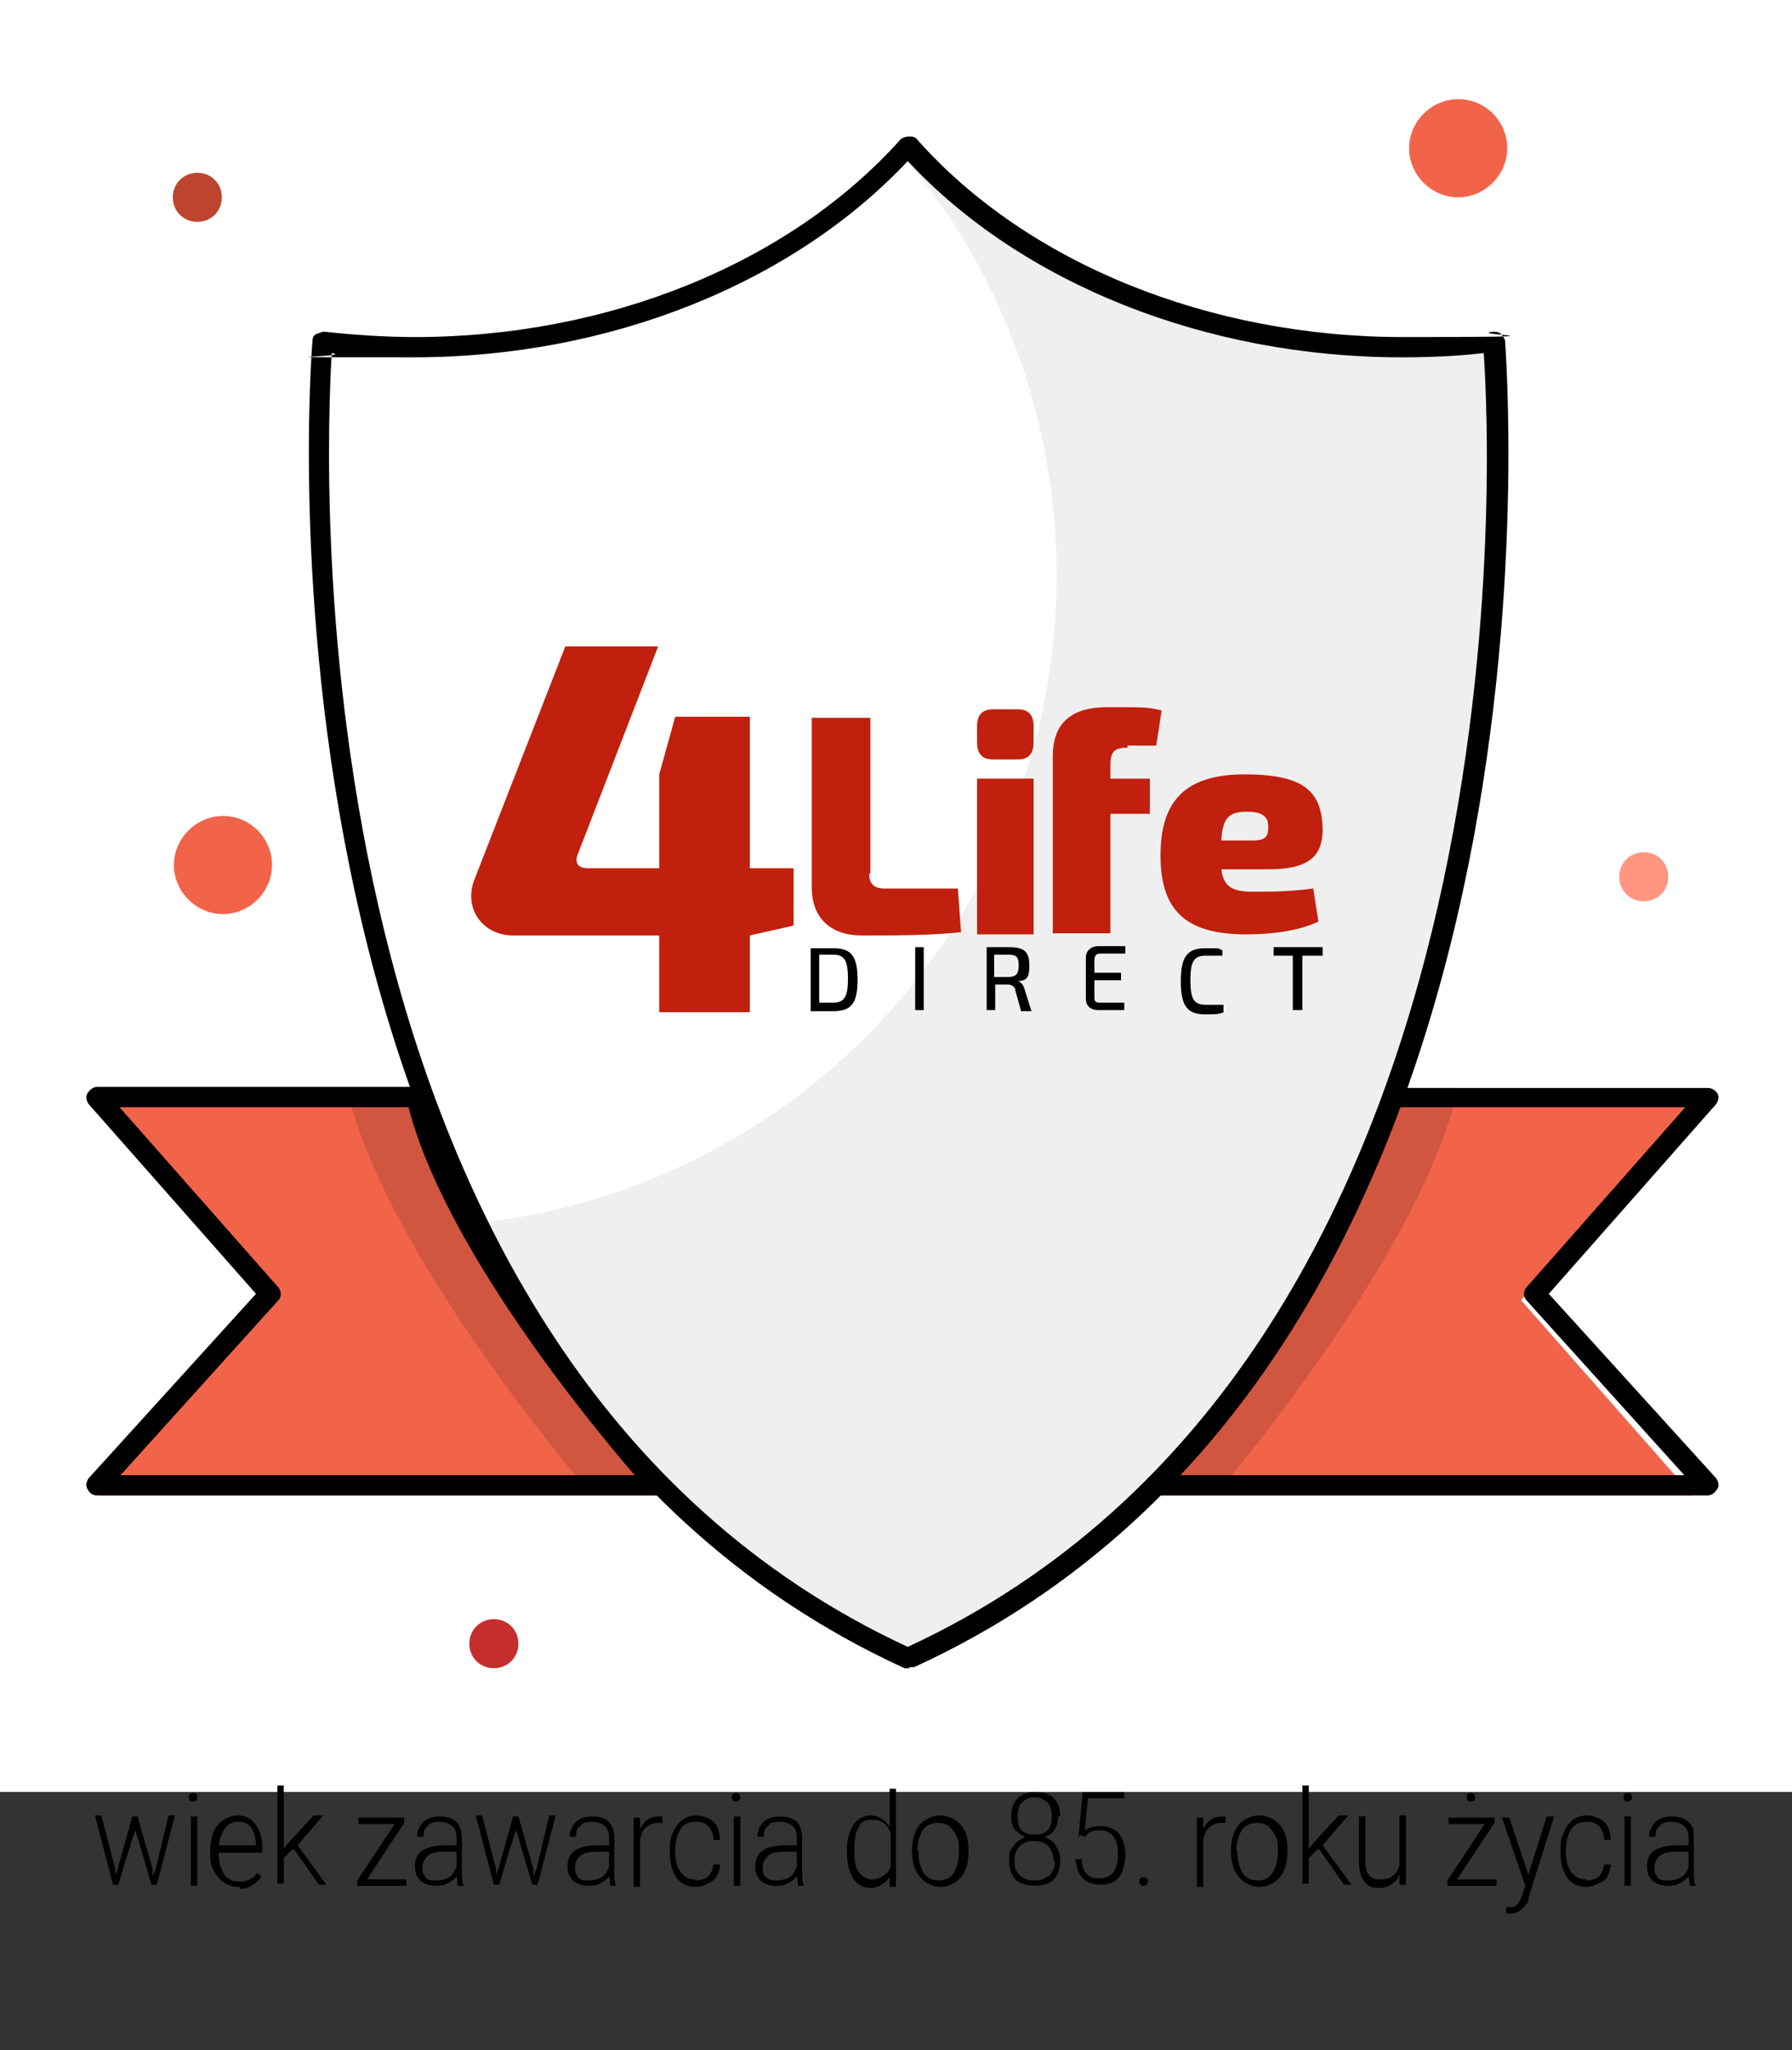 <?xml version="1.0" encoding="UTF-8"?>
<svg id="Warstwa_1" data-name="Warstwa 1" xmlns="http://www.w3.org/2000/svg" version="1.1" xmlns:xlink="http://www.w3.org/1999/xlink" viewBox="0 0 168 192.2">
  <rect x="0" y="0" width="168" height="192.2" fill="#333333" stroke="none"/>
  <defs>
    <style>
      .cls-1 {
        fill: #fff;
      }

      .cls-1, .cls-2, .cls-3, .cls-4, .cls-5, .cls-6, .cls-7, .cls-8, .cls-9, .cls-10, .cls-11 {
        stroke-width: 0px;
      }

      .cls-1, .cls-2, .cls-5, .cls-6, .cls-8, .cls-9, .cls-10, .cls-11 {
        fill-rule: evenodd;
      }

      .cls-2 {
        fill: #bd452e;
      }

      .cls-3, .cls-8 {
        fill: #000;
      }

      .cls-12 {
        isolation: isolate;
      }

      .cls-4 {
        fill: none;
      }

      .cls-5 {
        fill: #c42f2d;
      }

      .cls-6 {
        fill: #f1644a;
      }

      .cls-7 {
        fill: #c0200d;
      }

      .cls-13 {
        clip-path: url(#clippath);
      }

      .cls-9 {
        fill: #d0563f;
      }

      .cls-10 {
        fill: #efefef;
      }

      .cls-11 {
        fill: #ff9682;
      }
    </style>
    <clipPath id="clippath">
      <rect class="cls-4" x="43.2" y="57.8" width="83.4" height="40.8"/>
    </clipPath>
  </defs>
  <polygon id="Fill-1" class="cls-1" points="0 168 168 168 168 0 0 0 0 168"/>
  <path id="Fill-3" class="cls-5" d="M46.3,151.8c1.3,0,2.3,1,2.3,2.3s-1,2.3-2.3,2.3-2.3-1-2.3-2.3,1-2.3,2.3-2.3"/>
  <path id="Fill-5" class="cls-6" d="M20.9,76.5c2.6,0,4.6,2.1,4.6,4.6s-2.1,4.6-4.6,4.6-4.6-2.1-4.6-4.6,2.1-4.6,4.6-4.6"/>
  <path id="Fill-7" class="cls-11" d="M154.1,79.9c1.3,0,2.3,1,2.3,2.3s-1,2.3-2.3,2.3-2.3-1-2.3-2.3,1-2.3,2.3-2.3"/>
  <path id="Fill-9" class="cls-6" d="M136.7,9.3c2.6,0,4.6,2.1,4.6,4.6s-2.1,4.6-4.6,4.6-4.6-2.1-4.6-4.6,2.1-4.6,4.6-4.6"/>
  <path id="Fill-11" class="cls-2" d="M18.5,16.2c1.3,0,2.3,1,2.3,2.3s-1,2.3-2.3,2.3-2.3-1-2.3-2.3,1-2.3,2.3-2.3"/>
  <path id="Fill-13" class="cls-6" d="M39.1,103.1H9.3l16.1,18.8-16.1,18.3h52.1s-19-21.7-22.3-37.1"/>
  <path id="Fill-15" class="cls-9" d="M38.2,102h-5.7c3.4,15.3,22.1,37.1,22.1,37.1h5.7s-18.7-21.7-22.1-37.1"/>
  <path id="Fill-17" class="cls-6" d="M128.9,103.1h29.8l-16.1,18.8,16.1,18.3h-52.1s18.9-21.7,22.3-37.1"/>
  <path id="Fill-19" class="cls-9" d="M130.8,102c-3.4,15.3-21.9,37.1-21.9,37.1h5.9s18.5-21.7,21.9-37.1c0,0-5.9,0-5.9,0Z"/>
  <path id="Fill-21" class="cls-1" d="M85.2,13.9c10.2,11.4,27,18.7,46,18.7s5.7-.2,8.5-.5c0,0,8.5,94.2-54.7,123.1C22,126.3,30.5,32.1,30.5,32.1c2.8.3,5.7.5,8.5.5,19,0,35.8-7.4,46-18.7"/>
  <path id="Fill-23" class="cls-8" d="M11.2,138.3h48.3c-4.4-5.1-17.9-21.6-21.2-34.5H11.2l14.9,16.9c.3.4.3.9,0,1.2l-14.8,16.4h0ZM61.6,140.2H9.1c-.4,0-.7-.2-.9-.6-.2-.3-.1-.7.1-1l15.7-17.3-15.7-17.8c-.2-.3-.3-.7-.1-1s.5-.6.9-.6h30c.5,0,.8.3,1,.7,3.3,14.7,22.1,35.7,22.3,35.9.2.3.3.7.2,1-.2.3-.5.6-.9.6h0Z"/>
  <path id="Fill-25" class="cls-8" d="M109.6,138.3h48.3l-14.8-16.4c-.3-.3-.3-.9,0-1.2l14.9-16.9h-27.2c-3.3,12.8-16.8,29.4-21.2,34.5M160.1,140.2h-52.5c-.4,0-.7-.2-.9-.6-.2-.3,0-.7.2-1,.2-.2,18.9-21.3,22.2-35.9.1-.4.5-.7.9-.7h30.1c.4,0,.7.2.9.5s.1.7-.1,1l-15.7,17.8,15.7,17.3c.2.3.3.7.1,1s-.5.6-.9.6"/>
  <path id="Fill-27" class="cls-5" d="M108.9,89.2c1.3,0,2.3,1,2.3,2.3s-1,2.3-2.3,2.3-2.3-1-2.3-2.3,1-2.3,2.3-2.3"/>
  <path id="Fill-29" class="cls-10" d="M139.8,32.1c-2.8.3-5.7.5-8.5.5-18.9,0-35.7-7.4-45.9-18.7h0l-.7.7c14.5,17.2,18.3,40.9,10.1,61.8-8.2,20.9-27.3,35.6-49.5,38.2,8.2,16.6,20.8,31.7,40.2,40.7,63-29,54.5-123.1,54.5-123.1"/>
  <path id="Fill-31" class="cls-8" d="M31.1,33.1c-.6,10-4.2,94.3,54,121.3,58.3-27,54.7-111.3,54-121.3-2.6.3-5.1.4-7.7.4-18.3,0-35.6-6.9-46.3-18.4-10.8,11.5-28,18.4-46.3,18.4s-5.2,0-7.7-.4M85.2,156.4h-.4C21.5,127.4,29.2,32.9,29.3,31.9c0-.2.1-.5.4-.6s.5-.2.7-.2c2.8.3,5.7.5,8.5.5,18.1,0,35.1-6.9,45.5-18.5.2-.2.5-.3.8-.3s.6,0,.8.3c10.3,11.6,27.4,18.5,45.5,18.5s5.7-.2,8.5-.5c.2,0,.5,0,.7.2s.3.4.4.6c0,1,7.9,95.4-55.4,124.4h-.4"/>
  <g class="cls-13">
    <g>
      <path class="cls-7" d="M74.3,86.8l-4,.9h0v7.2h-8.5v-7.2h-13.7c-2.9,0-4.7-2.6-3.6-5.3l8.5-21.8h8.7l-7.5,19.4c-.4.9,0,1.4.9,1.4h6.7v-8.8l1.5-5.4h7v14.2h4.1v5.3h0Z"/>
      <path class="cls-7" d="M81.5,82c0,.8.4,1.3,1.4,1.3h6.9l.3,4.1c-2.9.3-6.2.3-9.3.3s-4.7-1.8-4.7-4.5v-15.9h5.5v14.6h-.1Z"/>
      <g>
        <path class="cls-7" d="M95.4,66.5c1,0,1.5.5,1.5,1.6v1.5c0,1.1-.5,1.6-1.5,1.6h-2.3c-1,0-1.5-.5-1.5-1.6v-1.5c0-1.1.5-1.6,1.5-1.6h2.3Z"/>
        <path class="cls-7" d="M91.6,87.6v-14.6h5.3v14.6h-5.3Z"/>
      </g>
      <path class="cls-7" d="M105.7,70.1c-1.3,0-1.6.4-1.6,1.7v1.2h3.7v3.3h-3.7v11.2h-5.4v-16.6c0-2.7,1.3-4.6,5.1-4.6s3.7,0,5.1.3l-.5,3.3h-2.7v.2Z"/>
      <path class="cls-7" d="M123.1,83.2l.5,3.2c-1.9.9-4.4,1.2-6.8,1.2-5.8,0-8-2.4-8-7.4s2.2-7.6,7.9-7.6,7.2,1.7,7.3,5.1c0,2.6-1.3,3.8-5.1,3.8h-4.4c.2,1.6,1,2.1,2.9,2.1s3.4,0,5.7-.3h0ZM114.4,78.8h3c1.3,0,1.5-.4,1.5-1.3s-.5-1.4-2-1.4-2.3.4-2.4,2.7h0Z"/>
      <g>
        <path class="cls-3" d="M80.4,91.8c0,2.3-.6,3-2.3,3h-2.1v-5.9h2.1c1.7,0,2.3.7,2.3,3h0ZM79.5,91.8c0-1.7-.3-2.3-1.4-2.3h-1.3v4.5h1.3c1.1,0,1.4-.6,1.4-2.3h0Z"/>
        <path class="cls-3" d="M85.8,94.7v-5.9h.8v5.9h-.8Z"/>
        <path class="cls-3" d="M95.7,94.7l-.5-1.8c0-.4-.4-.6-.7-.6h-1.2v2.4h-.8v-5.9h2.1c1.4,0,1.9.4,1.9,1.7s-.3,1.4-1.1,1.5h0c.3,0,.6.4.7.9l.6,1.9h-1ZM94.4,91.6c.8,0,1.1-.2,1.1-1.1s-.3-1-1.1-1h-1.2v2.1h1.2Z"/>
        <path class="cls-3" d="M105.5,94.7h-2.5c-.8,0-1.2-.4-1.2-1.1v-3.8c0-.7.5-1.1,1.2-1.1h2.5v.7h-2.4c-.3,0-.5.2-.5.6v1.2h2.5v.7h-2.5v1.5c0,.4,0,.6.5.6h2.3v.7h0Z"/>
        <path class="cls-3" d="M114.6,88.9v.7h-1.6c-1.1,0-1.4.6-1.4,2.3s.3,2.3,1.4,2.3h1.7v.7c-.4.2-.9.2-1.7.2-1.7,0-2.3-.8-2.3-3.1s.6-3.1,2.3-3.1,1.1,0,1.6.2v-.2Z"/>
        <path class="cls-3" d="M122.1,89.6v5.1h-.9v-5.1h-1.8v-.8h4.6v.8s-1.9,0-1.9,0Z"/>
      </g>
    </g>
  </g>
  <g class="cls-12">
    <g class="cls-12">
      <path class="cls-3" d="M10.8,175.3v.5l.2-.5,1.4-5h.5l1.4,4.9v.6c.1,0,.3-.6.3-.6l1.2-5h.6l-1.7,6.5h-.5l-1.5-5.1v-.3.3c-.1,0-1.6,5.1-1.6,5.1h-.5l-1.7-6.5h.6l1.3,5h0Z"/>
      <path class="cls-3" d="M17.7,168.5c0-.1,0-.2.1-.3s.2-.1.3-.1.2,0,.3.1.1.2.1.3,0,.2-.1.3c0,0-.2.1-.3.1s-.2,0-.3-.1c0,0-.1-.2-.1-.3ZM18.5,176.8h-.6v-6.5h.6v6.5Z"/>
      <path class="cls-3" d="M22.4,176.9c-.5,0-1-.1-1.4-.4-.4-.3-.7-.6-1-1.2s-.3-1.1-.3-1.6v-.2c0-.6.1-1.2.3-1.7.2-.5.5-.9,1-1.2s.9-.4,1.3-.4c.7,0,1.3.3,1.7.9s.6,1.3.6,2.2v.4h-4.1c0,.9.2,1.5.5,2s.9.7,1.4.7.6,0,1-.2.5-.3.7-.6l.4.3c-.4.7-1.2,1.2-2,1.2v-.2ZM22.3,170.8c-.5,0-.9.2-1.2.6-.3.4-.5,1-.6,1.6h3.5c0-.7-.2-1.2-.4-1.6-.3-.4-.7-.6-1.2-.6h-.1Z"/>
      <path class="cls-3" d="M27.3,173.5l-.7.7v2.4h-.6v-9.2h.6v5.9l.6-.7,2.2-2.4h.9l-2.4,2.8,2.7,3.7h-.7l-2.3-3.3h-.1Z"/>
      <path class="cls-3" d="M34.3,176.2h3.8v.6h-4.6v-.5l3.5-5.3h-3.4v-.6h4.3v.5l-3.5,5.3h-.1Z"/>
      <path class="cls-3" d="M42.9,176.8c0-.2,0-.5-.1-.9-.2.3-.5.5-.9.7s-.7.2-1.1.2c-.5,0-1.1-.2-1.4-.5s-.5-.7-.5-1.3.2-1.2.7-1.5c.4-.3,1.2-.5,2-.5h1.2v-.7c0-.4-.1-.9-.4-1.1-.2-.2-.6-.4-1.2-.4s-.9.1-1.1.4c-.3.2-.4.5-.4,1h-.6c0-.5.2-1,.6-1.4.4-.4,1-.5,1.6-.5s1.2.2,1.5.5.5.9.5,1.5v3.1c0,.6,0,1.1.2,1.4h-.7ZM40.9,176.3c.4,0,.9-.1,1.2-.3s.5-.5.7-1v-1.4h-1.2c-.6,0-1.2.1-1.5.4s-.5.6-.5,1.1.1.6.3.9.5.3,1,.3Z"/>
      <path class="cls-3" d="M46.5,175.3v.5l.2-.5,1.4-5h.5l1.4,4.9v.6c.1,0,.3-.6.3-.6l1.2-5h.6l-1.7,6.5h-.5l-1.5-5.1v-.3.3c-.1,0-1.6,5.1-1.6,5.1h-.5l-1.7-6.5h.6l1.3,5h0Z"/>
      <path class="cls-3" d="M57.2,176.8c0-.2,0-.5-.1-.9-.2.3-.5.5-.9.7s-.7.2-1.1.2c-.5,0-1.1-.2-1.4-.5s-.5-.7-.5-1.3.2-1.2.7-1.5c.4-.3,1.2-.5,2-.5h1.2v-.7c0-.4-.1-.9-.4-1.1-.2-.2-.6-.4-1.2-.4s-.9.1-1.1.4c-.3.2-.4.5-.4,1h-.6c0-.5.2-1,.6-1.4.4-.4,1-.5,1.6-.5s1.2.2,1.5.5.5.9.5,1.5v3.1c0,.6,0,1.1.2,1.4h-.7ZM55.2,176.3c.4,0,.9-.1,1.2-.3s.5-.5.7-1v-1.4h-1.2c-.6,0-1.2.1-1.5.4s-.5.6-.5,1.1.1.6.3.9.5.3,1,.3Z"/>
      <path class="cls-3" d="M62.1,170.9h-.4c-.4,0-.7.1-1.1.4s-.4.6-.6,1.1v4.5h-.6v-6.5h.6v1.1c.3-.7.9-1.2,1.7-1.2s.3,0,.4,0v.6h0Z"/>
      <path class="cls-3" d="M65.2,176.3c.4,0,.9-.1,1.2-.4.3-.3.4-.6.5-1.1h.6c0,.4-.1.7-.3,1.1-.2.3-.4.5-.9.7-.3.2-.7.3-1.1.3-.7,0-1.4-.3-1.8-.9-.4-.6-.6-1.4-.6-2.3v-.2c0-.6,0-1.2.3-1.7.2-.5.5-.9.9-1.2s.9-.4,1.3-.4,1.2.2,1.6.6.6,1,.6,1.7h-.6c0-.5-.2-1-.5-1.3s-.6-.4-1.2-.4-1.1.2-1.4.7c-.3.4-.5,1.2-.5,1.9v.2c0,.9.2,1.5.5,1.9.3.4.7.7,1.4.7h0Z"/>
      <path class="cls-3" d="M68.6,168.5c0-.1,0-.2.1-.3s.2-.1.3-.1.2,0,.3.1.1.2.1.3,0,.2-.1.3c0,0-.2.1-.3.1s-.2,0-.3-.1c0,0-.1-.2-.1-.3ZM69.4,176.8h-.6v-6.5h.6v6.5Z"/>
      <path class="cls-3" d="M74.8,176.8c0-.2,0-.5-.1-.9-.2.3-.5.5-.9.7s-.7.2-1.1.2c-.5,0-1.1-.2-1.4-.5s-.5-.7-.5-1.3.2-1.2.7-1.5c.4-.3,1.2-.5,2-.5h1.2v-.7c0-.4-.1-.9-.4-1.1-.2-.2-.6-.4-1.2-.4s-.9.1-1.1.4c-.3.2-.4.5-.4,1h-.6c0-.5.2-1,.6-1.4.4-.4,1-.5,1.6-.5s1.2.2,1.5.5.5.9.5,1.5v3.1c0,.6,0,1.1.2,1.4h-.7ZM72.8,176.3c.4,0,.9-.1,1.2-.3s.5-.5.7-1v-1.4h-1.2c-.6,0-1.2.1-1.5.4s-.5.6-.5,1.1.1.6.3.9c.2.2.5.3,1,.3Z"/>
      <path class="cls-3" d="M79.4,173.5c0-1,.2-1.8.6-2.4s1-.9,1.6-.9,1.4.3,1.8,1.1v-3.6h.6v9.2h-.6v-.9c-.4.6-1.1,1-1.8,1s-1.2-.3-1.6-.9c-.4-.6-.6-1.4-.6-2.4h0ZM80.1,173.6c0,.9.1,1.5.4,1.9s.7.7,1.3.7,1.4-.4,1.7-1.2v-3.1c-.3-.9-.9-1.3-1.7-1.3s-1,.2-1.3.7c-.3.4-.4,1.2-.4,2.1Z"/>
      <path class="cls-3" d="M85.5,173.5c0-.6.1-1.2.3-1.7.2-.5.5-.9,1-1.2s.9-.4,1.4-.4,1.4.3,1.9.9c.5.6.7,1.4.7,2.4h0c0,.7-.1,1.4-.3,1.8-.2.5-.5.9-1,1.2s-.9.4-1.4.4-1.4-.3-1.9-1c-.5-.6-.7-1.4-.7-2.4h0ZM86.1,173.7c0,.7.2,1.4.5,1.9s.9.7,1.4.7,1.1-.2,1.4-.7.5-1.2.5-1.9h0c0-.6,0-1.1-.2-1.5s-.4-.7-.7-1c-.3-.2-.6-.3-1.1-.3s-1.1.2-1.4.7-.5,1.2-.5,1.9h.1Z"/>
      <path class="cls-3" d="M99.2,170.3c0,.4-.1.9-.3,1.2-.2.3-.5.6-1,.7.4.2.9.4,1.1.9.3.4.4.9.4,1.3,0,.7-.2,1.4-.6,1.8s-1.1.6-1.8.6-1.4-.2-1.8-.6-.6-1.1-.6-1.8.1-1,.4-1.3c.2-.4.6-.6,1.1-.9-.4-.2-.7-.4-1-.7-.2-.3-.3-.7-.3-1.2,0-.7.2-1.3.6-1.7s1-.6,1.7-.6,1.3.2,1.7.6.6,1,.6,1.7h-.2ZM98.8,174.5c0-.5-.2-1-.5-1.4-.3-.3-.7-.5-1.4-.5s-1,.2-1.3.5c-.3.3-.5.7-.5,1.4s.2,1,.5,1.3.7.5,1.4.5,1-.2,1.4-.5c.3-.3.5-.7.5-1.3h-.1ZM98.6,170.3c0-.5-.1-1-.4-1.3s-.7-.5-1.2-.5-.9.2-1.2.5c-.3.3-.4.7-.4,1.3s.1,1,.4,1.3.7.4,1.2.4.9-.1,1.2-.4c.3-.3.4-.7.4-1.3Z"/>
      <path class="cls-3" d="M101.1,172.3l.4-4.3h3.9v.6h-3.4l-.3,3c.4-.3,1-.4,1.5-.4s1.3.2,1.7.7.6,1.2.6,2-.2,1.6-.6,2.1-1,.7-1.7.7-1.3-.2-1.7-.6c-.4-.4-.6-1.1-.7-1.8h.6c0,.6.2,1.1.5,1.4s.7.4,1.2.4,1-.2,1.3-.6c.3-.4.4-1,.4-1.7s-.1-1.2-.4-1.6-.7-.6-1.3-.6-.5,0-.7.1c-.2,0-.4.2-.7.5l-.5-.2v.2Z"/>
      <path class="cls-3" d="M106.8,176.4c0-.1,0-.2.1-.3,0,0,.2-.1.3-.1s.2,0,.3.1.1.2.1.3,0,.2-.1.3c0,0-.2.1-.3.1s-.2,0-.3-.1c0,0-.1-.2-.1-.3Z"/>
      <path class="cls-3" d="M114.9,170.9h-.4c-.4,0-.7.1-1.1.4s-.4.6-.6,1.1v4.5h-.6v-6.5h.6v1.1c.3-.7.9-1.2,1.7-1.2s.3,0,.4,0v.6h0Z"/>
      <path class="cls-3" d="M115.4,173.5c0-.6.1-1.2.3-1.7.2-.5.5-.9,1-1.2s.9-.4,1.4-.4,1.4.3,1.9.9c.5.6.7,1.4.7,2.4h0c0,.7-.1,1.4-.3,1.8-.2.5-.5.9-1,1.2s-.9.4-1.4.4-1.4-.3-1.9-1c-.5-.6-.7-1.4-.7-2.4h0ZM116,173.7c0,.7.2,1.4.5,1.9s.9.7,1.4.7,1.1-.2,1.4-.7.5-1.2.5-1.9h0c0-.6,0-1.1-.2-1.5s-.4-.7-.7-1c-.3-.2-.6-.3-1.1-.3s-1.1.2-1.4.7-.5,1.2-.5,1.9h.1Z"/>
      <path class="cls-3" d="M123.4,173.5l-.7.7v2.4h-.6v-9.2h.6v5.9l.6-.7,2.2-2.4h.9l-2.4,2.8,2.7,3.7h-.7l-2.3-3.3h-.1Z"/>
      <path class="cls-3" d="M131.1,176c-.4.6-1,1-1.8,1s-1.1-.2-1.4-.6-.5-1-.5-1.8v-4.3h.6v4.1c0,1.3.4,1.8,1.4,1.8s1.5-.4,1.8-1.3v-4.7h.6v6.5h-.6v-.9h-.1Z"/>
      <path class="cls-3" d="M136.5,176.2h3.8v.6h-4.6v-.5l3.5-5.3h-3.4v-.6h4.3v.5l-3.5,5.3h-.1ZM137.5,168.5c0-.1,0-.2.1-.3s.2-.1.3-.1.2,0,.3.1c0,0,.1.2.1.3s0,.2-.1.3c0,0-.2.1-.3.1s-.2,0-.3-.1-.1-.2-.1-.3Z"/>
      <path class="cls-3" d="M143.3,175.7l1.7-5.4h.7l-2.4,7.6v.3c-.4.7-1,1.2-1.6,1.2s-.3,0-.5,0v-.6h.3c.3,0,.5,0,.7-.2s.3-.4.5-.9l.3-.9-2.2-6.4h.7l1.8,5.4h-.1Z"/>
      <path class="cls-3" d="M148.7,176.3c.4,0,.9-.1,1.2-.4.3-.3.4-.6.5-1.1h.6c0,.4-.1.7-.3,1.1s-.4.5-.9.7c-.3.2-.7.3-1.1.3-.7,0-1.4-.3-1.8-.9s-.6-1.4-.6-2.3v-.2c0-.6,0-1.2.3-1.7.2-.5.5-.9.9-1.2.4-.3.9-.4,1.3-.4s1.2.2,1.6.6c.4.4.6,1,.6,1.7h-.6c0-.5-.2-1-.5-1.3s-.6-.4-1.2-.4-1.1.2-1.4.7c-.3.4-.5,1.2-.5,1.9v.2c0,.9.2,1.5.5,1.9.3.4.7.7,1.4.7h0Z"/>
      <path class="cls-3" d="M152.2,168.5c0-.1,0-.2.1-.3s.2-.1.3-.1.2,0,.3.1c0,0,.1.2.1.3s0,.2-.1.3c0,0-.2.1-.3.1s-.2,0-.3-.1c0,0-.1-.2-.1-.3ZM152.9,176.8h-.6v-6.5h.6v6.5Z"/>
      <path class="cls-3" d="M158.4,176.8c0-.2,0-.5-.1-.9-.2.3-.5.5-.9.7s-.7.2-1.1.2c-.5,0-1.1-.2-1.4-.5s-.5-.7-.5-1.3.2-1.2.7-1.5c.4-.3,1.2-.5,2-.5h1.2v-.7c0-.4-.1-.9-.4-1.1-.2-.2-.6-.4-1.2-.4s-.9.1-1.1.4c-.3.2-.4.5-.4,1h-.6c0-.5.2-1,.6-1.4s1-.5,1.6-.5,1.2.2,1.5.5c.4.3.5.9.5,1.5v3.1c0,.6,0,1.1.2,1.4h-.7ZM156.4,176.3c.4,0,.9-.1,1.2-.3s.6-.5.7-1v-1.4h-1.2c-.6,0-1.2.1-1.5.4-.3.2-.5.6-.5,1.1s.1.6.3.9.5.3,1,.3Z"/>
    </g>
  </g>
</svg>